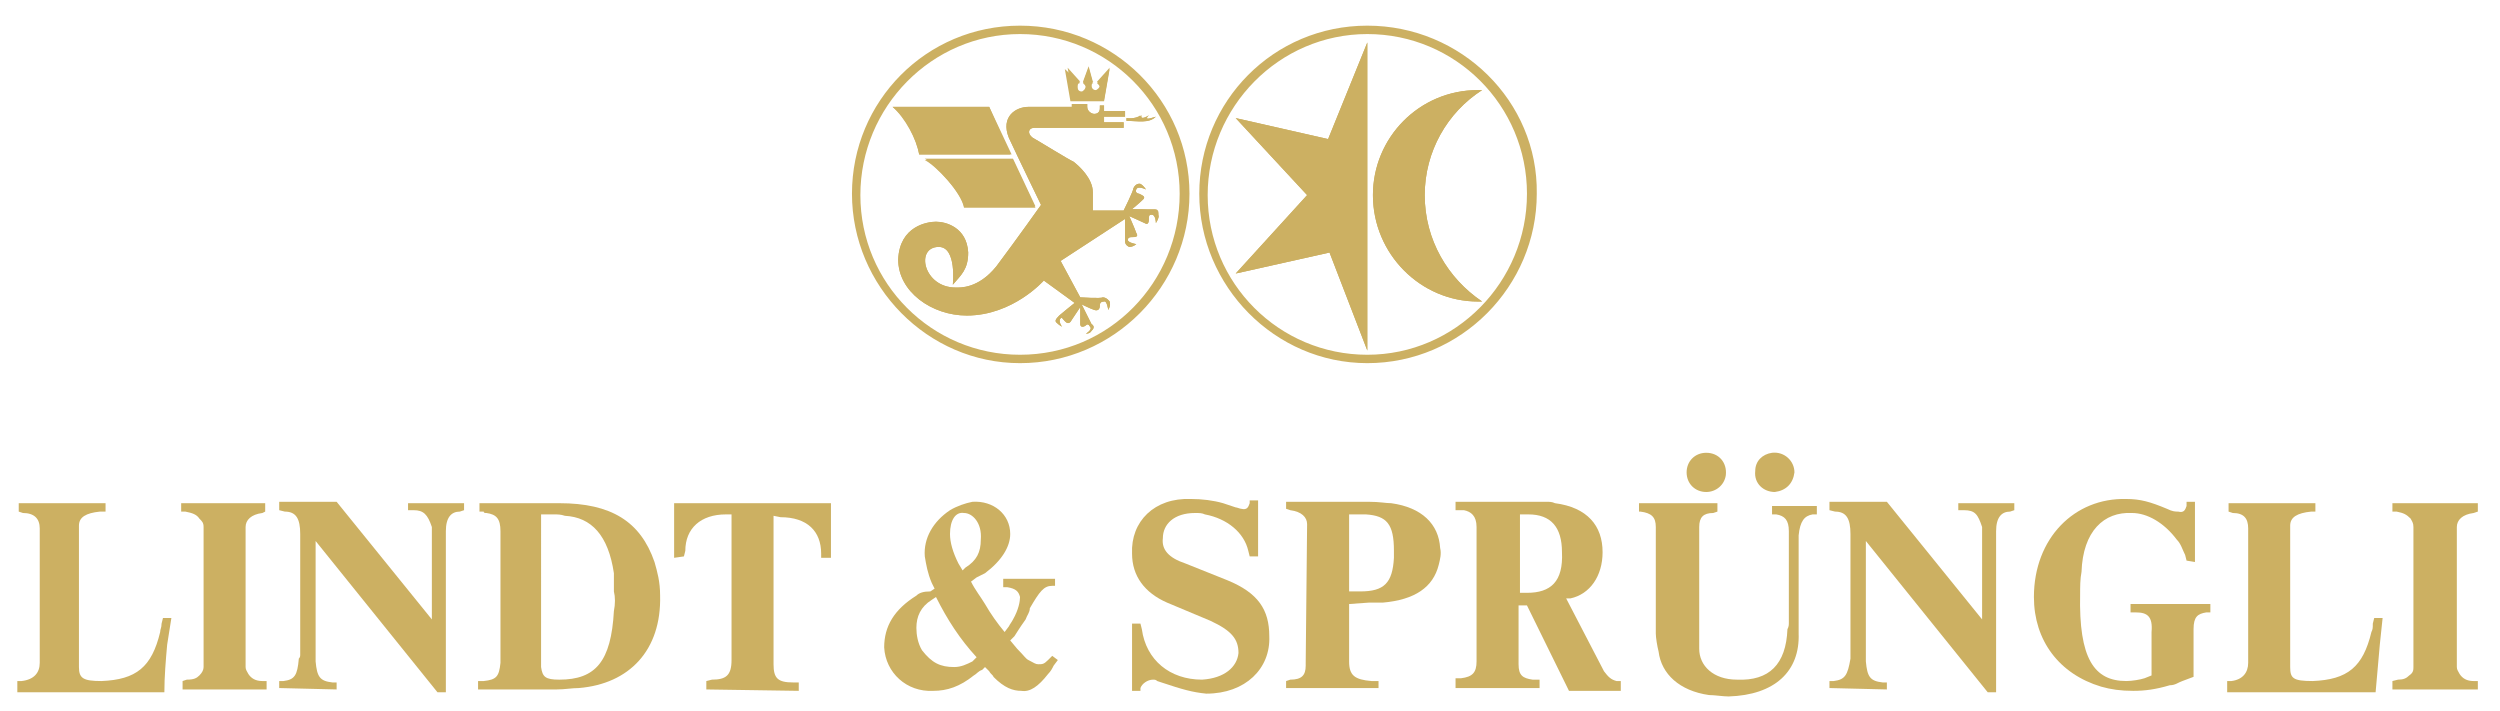 <svg version="1.1" id="svg3053" inkscape:version="0.48.1 " xmlns:cc="http://creativecommons.org/ns#" xmlns:dc="http://purl.org/dc/elements/1.1/" xmlns:inkscape="http://www.inkscape.org/namespaces/inkscape" xmlns:rdf="http://www.w3.org/1999/02/22-rdf-syntax-ns#" xmlns:sodipodi="http://sodipodi.sourceforge.net/DTD/sodipodi-0.dtd" xmlns:svg="http://www.w3.org/2000/svg" xmlns="http://www.w3.org/2000/svg" xmlns:xlink="http://www.w3.org/1999/xlink" x="0px" y="0px" viewBox="0 0 246 70" style="enable-background:new 0 0 246 70;" xml:space="preserve">
 <style type="text/css">
  .st0{fill-rule:evenodd;clip-rule:evenodd;fill:#CCB062;}
 </style>
 <sodipodi:namedview bordercolor="#666666" borderopacity="1" gridtolerance="10" guidetolerance="10" id="namedview3117" inkscape:current-layer="svg3053" inkscape:cx="126.37717" inkscape:cy="28.578125" inkscape:pageopacity="0" inkscape:pageshadow="2" inkscape:window-height="706" inkscape:window-maximized="1" inkscape:window-width="1366" inkscape:window-x="0" inkscape:window-y="0" inkscape:zoom="3.3179322" objecttolerance="10" pagecolor="#ffffff" showgrid="false">
 </sodipodi:namedview>
 <g id="g3889" transform="matrix(1.378,0,0,1.378,1.154,2.249)">
  <polygon id="polygon3057" class="st0" points="87.4,17.9 94.1,16.4 96.8,23.4 96.8,1.4 96.8,1.4 94,8.3 87.4,6.8 92.5,12.3 	">
  </polygon>
  <path id="path3059" inkscape:connector-curvature="0" class="st0" d="M105,19.9c-2.4-1.6-4.1-4.4-4.1-7.6c0-3.1,1.6-5.9,4.1-7.5
		c-0.1,0-0.2,0-0.3,0c-4.2,0-7.5,3.4-7.5,7.5c0,4.2,3.4,7.6,7.5,7.6C104.8,19.9,104.9,19.9,105,19.9L105,19.9z">
  </path>
  <path id="path3061" inkscape:connector-curvature="0" class="st0" d="M0.4,47.6V47h0.3c0.9-0.1,1.3-0.6,1.3-1.3v-9.6
		c0-0.7-0.4-1.1-1.2-1.1l-0.3-0.1v-0.6h6.2v0.6H6.3c-1,0.1-1.5,0.4-1.5,1v10.1c0,0.8,0.3,1,1.6,1c2.5-0.1,3.6-1,4.2-3.5
		c0-0.2,0.1-0.3,0.1-0.6l0.1-0.4h0.6l-0.3,1.9c-0.1,1.1-0.2,2.3-0.2,3.4H0.4L0.4,47.6z">
  </path>
  <path id="path3063" inkscape:connector-curvature="0" class="st0" d="M12.2,47.6V47l0.3-0.1c0.5,0,0.7-0.1,0.9-0.3
		c0.2-0.2,0.3-0.4,0.3-0.6V36c0-0.3-0.1-0.4-0.3-0.6c-0.2-0.3-0.5-0.4-1-0.5h-0.3v-0.6h6v0.6L17.9,35c-0.8,0.1-1.2,0.5-1.2,1v10
		c0,0.2,0.1,0.3,0.2,0.5c0.2,0.3,0.5,0.5,1,0.5h0.3v0.6L12.2,47.6C12.2,47.6,12.2,47.6,12.2,47.6z">
  </path>
  <path id="path3065" inkscape:connector-curvature="0" class="st0" d="M19.1,47.5V47h0.3c0.8-0.1,1-0.4,1.1-1.6
		c0.1-0.1,0.1-0.2,0.1-0.3v-8.6c0-1.1-0.3-1.6-1.1-1.6l-0.4-0.1v-0.6h4.1l6.8,8.4v-6.3c0-0.1,0-0.2,0-0.3c-0.3-0.9-0.6-1.2-1.3-1.2
		h-0.4v-0.5h4v0.5l-0.3,0.1c-0.6,0-1,0.4-1,1.4v0.9v10.6h-0.6l-8.7-10.8v8.3c0,0.1,0,0.3,0,0.3c0.1,1.1,0.3,1.4,1.2,1.5h0.3v0.5
		L19.1,47.5L19.1,47.5z">
  </path>
  <path id="path3067" inkscape:connector-curvature="0" class="st0" d="M37.7,35.1h1c0.3,0,0.5,0,0.8,0.1c1.9,0.1,3.1,1.4,3.5,4.1
		c0,0.4,0,0.9,0,1.3c0.1,0.4,0.1,0.9,0,1.4c-0.2,3.6-1.3,4.9-3.9,4.9c-1,0-1.2-0.2-1.3-0.9c0,0,0-0.1,0-0.2V35.1L37.7,35.1z
		 M38.9,47.6c0.6,0,1.1-0.1,1.6-0.1c3.6-0.3,5.9-2.7,5.8-6.6c0-1-0.2-1.7-0.4-2.4c-1-2.9-3.1-4.2-6.8-4.2c-0.3,0-0.7,0-1,0h-4.7v0.6
		h0.3c0,0.1,0.1,0.1,0.2,0.1c0.7,0.1,1,0.4,1,1.3v9.2c0,0.1,0,0.2,0,0.2c-0.1,1-0.3,1.2-1.2,1.3L33.3,47v0.6L38.9,47.6
		C38.9,47.6,38.9,47.6,38.9,47.6z">
  </path>
  <path id="path3069" inkscape:connector-curvature="0" class="st0" d="M47.3,38.2v-3.9h11.2v3.9h-0.7v-0.3c0-1.6-1-2.6-2.9-2.6
		l-0.5-0.1v10.6c0,1,0.3,1.3,1.4,1.3h0.4v0.6l-6.6-0.1V47l0.4-0.1c1,0,1.4-0.3,1.4-1.4V35.1H51c-1.8,0-2.9,1-2.9,2.6l-0.1,0.4
		L47.3,38.2L47.3,38.2z">
  </path>
  <path id="path3071" inkscape:connector-curvature="0" class="st0" d="M67,36.5c0-1,0.4-1.6,1-1.5c0.6,0,1.3,0.7,1.2,1.9
		c0,0.9-0.3,1.5-1.1,2l-0.2,0.2l-0.3-0.5C67.2,37.8,67,37.1,67,36.5L67,36.5z M64.6,40.9c-1.6,1-2.3,2.2-2.3,3.7
		c0.1,1.8,1.6,3.2,3.5,3.1c1,0,1.9-0.3,2.9-1.1c0.2-0.1,0.3-0.3,0.6-0.4l0.2-0.2l0.3,0.3c0.1,0.2,0.3,0.3,0.3,0.4c0.8,0.8,1.4,1,2,1
		c0.6,0.1,1.2-0.3,1.9-1.2c0.2-0.2,0.3-0.4,0.4-0.6l0.3-0.4l-0.4-0.3l-0.3,0.3c-0.3,0.3-0.4,0.3-0.7,0.3c-0.2,0-0.3-0.1-0.7-0.3
		c-0.2-0.1-0.3-0.3-0.8-0.8l-0.5-0.6l0.3-0.3c0.2-0.3,0.3-0.5,0.8-1.2c0.1-0.3,0.3-0.5,0.3-0.8c0.7-1.2,1-1.6,1.6-1.6h0.2v-0.5h-3.7
		v0.6h0.3c0.6,0.1,0.8,0.3,0.9,0.7c0,0.3-0.1,0.9-0.5,1.6c-0.1,0.2-0.2,0.3-0.3,0.5l-0.3,0.4c-0.5-0.6-1-1.3-1.4-2
		c-0.3-0.5-0.7-1-1-1.6l0.4-0.3c0.2-0.1,0.4-0.2,0.6-0.3c1.2-0.9,1.8-1.9,1.8-2.8c0-1.4-1.2-2.4-2.7-2.3c-0.5,0.1-1.1,0.3-1.6,0.6
		c-1.2,0.8-1.9,2-1.8,3.3c0.1,0.6,0.2,1.2,0.5,1.9l0.2,0.4l-0.3,0.2C65.1,40.6,64.8,40.7,64.6,40.9L64.6,40.9z M67.3,46
		c-1,0-1.6-0.3-2.3-1.2c-0.3-0.5-0.4-1.1-0.4-1.6c0-0.8,0.3-1.5,1.1-2L66,41c0.8,1.6,1.7,3,2.9,4.3l-0.3,0.3
		C68.2,45.8,67.8,46,67.3,46C67.3,46,67.3,46,67.3,46z">
  </path>
  <path id="path3073" inkscape:connector-curvature="0" class="st0" d="M88.4,34.3v-0.2H89v4h-0.6l-0.1-0.4c-0.3-1.3-1.5-2.3-3.1-2.6
		C85,35,84.8,35,84.5,35c-1.5,0-2.3,0.8-2.3,1.8c-0.1,0.8,0.4,1.4,1.6,1.8l3,1.2c2.2,0.9,3,2.1,3,4c0.1,2.3-1.7,4.1-4.5,4.1
		c-1-0.1-1.7-0.3-3.2-0.8L81.8,47c-0.1-0.1-0.2-0.1-0.3-0.1c-0.4,0-0.8,0.3-0.9,0.6v0.2h-0.6v-4.8h0.6l0.1,0.4
		c0.3,2.2,2,3.6,4.3,3.6c1.6-0.1,2.5-0.9,2.6-1.9c0-1-0.5-1.6-2-2.3l-3.1-1.3c-1.6-0.7-2.5-1.9-2.5-3.5c-0.1-2.3,1.6-4,4.2-3.9
		c0.8,0,1.6,0.1,2.3,0.3l0.9,0.3c0.1,0,0.3,0.1,0.4,0.1C88.2,34.8,88.3,34.6,88.4,34.3L88.4,34.3L88.4,34.3z">
  </path>
  <path id="path3075" inkscape:connector-curvature="0" class="st0" d="M95.5,35.1h0.6c0.2,0,0.4,0,0.6,0c1.5,0.1,2,0.7,2,2.6
		c0,0.2,0,0.3,0,0.5c-0.1,1.8-0.7,2.4-2.4,2.4h-0.8L95.5,35.1L95.5,35.1L95.5,35.1z M97.6,47.5V47h-0.5c-1.2-0.1-1.6-0.4-1.6-1.4
		v-4.1l1.4-0.1c0.3,0,0.7,0,1,0c2.3-0.2,3.6-1.1,4-2.7c0.1-0.4,0.2-0.8,0.1-1.2c-0.1-1.7-1.3-2.9-3.5-3.2c-0.4,0-0.8-0.1-1.6-0.1
		c-0.3,0-0.4,0-0.7,0H91v0.5l0.3,0.1c0.8,0.1,1.2,0.5,1.2,1l-0.1,9.9c0,0,0,0.1,0,0.2c0,0.7-0.3,1-1.1,1L91,47v0.5H97.6L97.6,47.5z">
  </path>
  <path id="path3077" inkscape:connector-curvature="0" class="st0" d="M107.7,35.1h0.6c1.6,0,2.4,0.9,2.4,2.7
		c0.1,2.1-0.8,2.9-2.5,2.9h-0.5L107.7,35.1L107.7,35.1L107.7,35.1z M109.1,47.6v-0.7h-0.3c0,0-0.1,0-0.2,0c-0.7-0.1-1-0.3-1-1.1
		v-0.3v-3.9h0.6l3,6.1h3.7V47h-0.3c-0.4-0.1-0.6-0.3-0.9-0.7l-2.7-5.2h0.3c1.4-0.3,2.3-1.6,2.3-3.3c0-1.9-1.1-3.2-3.4-3.5
		c-0.2-0.1-0.4-0.1-0.6-0.1h-0.3h-6.2v0.6h0.3h0.3c0.5,0.1,0.9,0.4,0.9,1.2v9.6c0,0.8-0.3,1.1-1.1,1.2h-0.4v0.7H109.1L109.1,47.6z">
  </path>
  <path id="path3079" inkscape:connector-curvature="0" class="st0" d="M119.6,32.1c0-0.8,0.6-1.4,1.4-1.4c0.9,0,1.5,0.7,1.4,1.6
		c-0.1,0.7-0.7,1.2-1.4,1.2C120.2,33.5,119.6,32.9,119.6,32.1C119.6,32.1,119.6,32.1,119.6,32.1z M124.5,32c0-0.7,0.5-1.2,1.2-1.3
		c0.9-0.1,1.6,0.6,1.6,1.4c-0.1,0.8-0.6,1.3-1.4,1.4C125.1,33.5,124.4,32.9,124.5,32L124.5,32L124.5,32z M116.2,34.9v-0.6h5.6v0.6
		l-0.3,0.1c-0.7,0-1,0.3-1,1v8.7c0,1.2,1,2.2,2.7,2.2c2.3,0.1,3.5-1.1,3.6-3.6c0.1-0.2,0.1-0.3,0.1-0.5v-6.5c0-0.8-0.3-1.1-0.9-1.2
		h-0.3v-0.6h3.2v0.6h-0.3c-0.6,0.1-0.9,0.5-1,1.5v7c0.1,2.7-1.7,4.4-5,4.5c-0.4,0-1-0.1-1.4-0.1c-2.1-0.3-3.4-1.5-3.6-3.1
		c-0.1-0.4-0.2-1-0.2-1.3V36c0-0.7-0.3-1-1.1-1.1L116.2,34.9L116.2,34.9L116.2,34.9z">
  </path>
  <path id="path3081" inkscape:connector-curvature="0" class="st0" d="M129.8,47.5V47h0.3c0.8-0.1,1-0.4,1.2-1.6c0-0.1,0-0.2,0-0.3
		v-8.6c0-1.1-0.3-1.6-1.1-1.6l-0.4-0.1v-0.6h4.1l6.8,8.4v-6.3c0-0.1,0-0.2,0-0.3c-0.3-0.9-0.5-1.2-1.3-1.2h-0.4v-0.5h4v0.5l-0.3,0.1
		c-0.6,0-1,0.4-1,1.4v0.9v10.6h-0.6l-8.7-10.8v8.3c0,0.1,0,0.3,0,0.3c0.1,1.1,0.3,1.4,1.2,1.5h0.3v0.5L129.8,47.5L129.8,47.5
		L129.8,47.5z">
  </path>
  <path id="path3083" inkscape:connector-curvature="0" class="st0" d="M155.3,34.5v-0.3h0.6v4.3l-0.6-0.1l-0.1-0.4
		c-0.2-0.4-0.3-0.8-0.6-1.1c-0.9-1.2-2.1-1.9-3.2-1.9c-2-0.1-3.5,1.3-3.6,4.2c-0.1,0.5-0.1,1.1-0.1,1.6c-0.1,4.6,1,6.2,3.3,6.2
		c0.4,0,1-0.1,1.3-0.2l0.5-0.2v-3.1c0.1-1.1-0.3-1.4-1.1-1.4h-0.4v-0.6h5.7v0.6h-0.3c-0.6,0.1-0.9,0.3-0.9,1.2v3.4L155,47
		c-0.3,0.1-0.5,0.3-0.9,0.3c-1,0.3-1.8,0.4-2.6,0.4c-0.9,0-1.6-0.1-2.3-0.3c-3-0.9-4.8-3.3-4.8-6.4c0-4.2,2.9-7.1,6.6-7
		c1,0,1.7,0.2,2.9,0.7c0.4,0.2,0.6,0.2,0.8,0.2C155.1,35,155.2,34.8,155.3,34.5C155.3,34.5,155.3,34.5,155.3,34.5z">
  </path>
  <path id="path3085" inkscape:connector-curvature="0" class="st0" d="M158.2,47.6V47h0.3c0.8-0.1,1.2-0.6,1.2-1.3v-9.6
		c0-0.7-0.3-1.1-1.1-1.1l-0.3-0.1v-0.6h6.2v0.6h-0.3c-1,0.1-1.5,0.4-1.5,1v10.1c0,0.8,0.2,1,1.6,1c2.5-0.1,3.6-1,4.2-3.5
		c0.1-0.2,0.1-0.3,0.1-0.6l0.1-0.4h0.6l-0.2,1.9c-0.1,1.1-0.2,2.3-0.3,3.4H158.2L158.2,47.6z">
  </path>
  <path id="path3087" inkscape:connector-curvature="0" class="st0" d="M170,47.6V47l0.4-0.1c0.4,0,0.6-0.1,0.8-0.3
		c0.3-0.2,0.3-0.4,0.3-0.6V36c0-0.3-0.1-0.4-0.2-0.6c-0.3-0.3-0.5-0.4-1-0.5H170v-0.6h6.1v0.6l-0.3,0.1c-0.8,0.1-1.2,0.5-1.2,1v10
		c0,0.2,0.1,0.3,0.2,0.5c0.2,0.3,0.5,0.5,1,0.5h0.3v0.6L170,47.6L170,47.6L170,47.6z">
  </path>
  <path id="path3089" inkscape:connector-curvature="0" class="st0" d="M72,0.2c-6.7,0-12,5.4-12,12s5.4,12.1,12,12.1
		c6.7,0,12.1-5.5,12.1-12.1S78.7,0.2,72,0.2L72,0.2z M72,23.7c-6.3,0-11.4-5.1-11.4-11.4S65.7,0.8,72,0.8c6.3,0,11.4,5.1,11.4,11.4
		S78.4,23.7,72,23.7L72,23.7z">
  </path>
  <path id="path3091" inkscape:connector-curvature="0" class="st0" d="M96.8,0.2c-6.7,0-12,5.4-12,12s5.4,12.1,12,12.1
		c6.7,0,12.1-5.5,12.1-12.1C109,5.6,103.5,0.2,96.8,0.2L96.8,0.2z M96.8,23.7c-6.3,0-11.4-5.1-11.4-11.4S90.5,0.8,96.8,0.8
		c6.3,0,11.4,5.1,11.4,11.4S103.1,23.7,96.8,23.7L96.8,23.7z">
  </path>
  <path id="path3093" inkscape:connector-curvature="0" class="st0" d="M75.2,3.3l0.4,2.3H78l0.4-2.3l-0.9,1l0,0
		c0.1,0.1,0.2,0.2,0.2,0.3s-0.2,0.3-0.3,0.3c-0.2,0-0.3-0.2-0.3-0.3c0-0.2,0-0.3,0.2-0.3h-0.1l-0.3-1.1l-0.4,1.1
		c0.1,0.1,0.2,0.2,0.2,0.3c0,0.2-0.2,0.4-0.3,0.4c-0.3,0-0.3-0.3-0.3-0.4s0-0.3,0.2-0.3L75.2,3.3L75.2,3.3L75.2,3.3z">
  </path>
  <path id="path3095" inkscape:connector-curvature="0" class="st0" d="M64.8,9.4c0.3,0,6.6,0,6.6,0L69.8,6c0,0-6.5,0-6.9,0
		C63.8,6.8,64.6,8.3,64.8,9.4L64.8,9.4z">
  </path>
  <path id="path3097" inkscape:connector-curvature="0" class="st0" d="M65.2,9.8c0.8,0.4,2.6,2.3,2.8,3.4c0.3,0,5.1,0,5.1,0
		l-1.6-3.4H65.2L65.2,9.8z">
  </path>
  <path id="path3099" inkscape:connector-curvature="0" class="st0" d="M81.6,13.3c-0.2,0-1.6,0-1.6,0s0.5-0.4,0.8-0.7
		c0.2-0.2-0.1-0.3-0.3-0.4c-0.1,0-0.3-0.1-0.2-0.3c0.1-0.3,0.7,0,0.7,0s-0.2-0.3-0.4-0.4c0,0-0.3-0.1-0.5,0.3c0,0.2-0.7,1.6-0.7,1.6
		h-2.2c0,0,0-1,0-1.3c0-1-1-1.9-1.4-2.2c-0.1,0-2.7-1.6-2.9-1.7c-0.4-0.3-0.3-0.7,0.1-0.7h6.4V7.1H78V6.7h1.5V6.3H78V5.9h-0.3
		c0,0,0,0.1,0,0.2c0,0.3-0.2,0.4-0.4,0.4S76.8,6.3,76.8,6c0-0.1,0-0.2,0-0.2h-1.1V6h-3.1c-0.9,0-2,0.7-1.4,2.2
		c0.6,1.3,2.3,4.8,2.3,4.8s-1.7,2.4-3.2,4.4c-1.3,1.6-2.6,1.5-2.9,1.5c-2.3,0-2.9-2.9-1.2-2.9c1.3,0,1,2.7,1,2.7
		c0.6-0.7,1.1-1.1,1.1-2.3c-0.1-1.8-1.6-2.2-2.3-2.2c-0.6,0-2.6,0.3-2.7,2.7c0,2.3,2.4,4,4.9,4c3.3,0,5.5-2.5,5.5-2.5l2.2,1.6
		c0,0-1,0.8-1.1,0.9c-0.3,0.3-0.3,0.4-0.2,0.5c0.2,0.2,0.4,0.3,0.4,0.3s-0.3-0.4-0.1-0.6c0.1-0.1,0.1,0,0.3,0.2
		c0.1,0.1,0.3,0.3,0.5-0.1c0.2-0.3,0.6-0.9,0.6-0.9s0,0.8,0,1.2c0,0.3,0.3,0.2,0.4,0.1c0.1-0.1,0.2-0.1,0.3,0.1
		c0.2,0.2-0.3,0.5-0.3,0.5s0.3,0,0.4-0.2c0.1-0.1,0.3-0.3,0-0.5c-0.1-0.2-0.7-1.4-0.7-1.4s0.6,0.3,0.9,0.4c0.3,0.1,0.4-0.1,0.4-0.3
		c0-0.1,0-0.3,0.3-0.3c0.2-0.1,0.3,0.6,0.3,0.6s0.2-0.3,0.1-0.6c0,0-0.2-0.3-0.5-0.3c-0.1,0.1-1.6,0-1.6,0l0,0L74.9,17l4.6-3
		c0,0,0,1.4,0,1.6c0,0.3,0.3,0.4,0.3,0.4c0.3,0,0.5-0.2,0.5-0.2s-0.6-0.1-0.6-0.3c0-0.2,0.2-0.2,0.3-0.2c0.2,0,0.5,0,0.3-0.3
		c-0.1-0.3-0.5-1.2-0.5-1.2s0.9,0.4,1.1,0.5c0.3,0.2,0.3-0.2,0.3-0.3c0-0.2,0-0.3,0.2-0.3c0.3,0,0.3,0.6,0.3,0.6s0.2-0.3,0.2-0.5
		C81.9,13.5,81.9,13.3,81.6,13.3L81.6,13.3L81.6,13.3z">
  </path>
  <path id="path3101" inkscape:connector-curvature="0" class="st0" d="M80.6,6.6c-0.4,0.3-1,0.2-1,0.2V7c0.8,0,1.6,0.2,2.1-0.3
		c-0.6,0.2-0.8,0.2-0.5-0.1C80.7,6.9,80.5,6.8,80.6,6.6L80.6,6.6L80.6,6.6z">
  </path>
  <polygon id="polygon3103" class="st0" points="96.8,23.4 96.8,1.4 94,8.3 87.4,6.8 87.4,6.8 92.5,12.3 87.4,17.9 94.1,16.4 	">
  </polygon>
  <path id="path3105" inkscape:connector-curvature="0" class="st0" d="M100.9,12.3c0-3.1,1.6-5.9,4.1-7.5c-0.1,0-0.2,0-0.3,0
		c-4.2,0-7.5,3.4-7.5,7.5c0,4.2,3.4,7.6,7.5,7.6c0.1,0,0.2,0,0.3,0C102.5,18.2,100.9,15.5,100.9,12.3L100.9,12.3z">
  </path>
  <path id="path3107" inkscape:connector-curvature="0" class="st0" d="M71.3,9.4L69.8,6c0,0-6.5,0-6.9,0c1,0.8,1.7,2.3,1.9,3.4
		C65,9.4,71.3,9.4,71.3,9.4L71.3,9.4z">
  </path>
  <path id="path3109" inkscape:connector-curvature="0" class="st0" d="M68,13.1c0.3,0,5.1,0,5.1,0l-1.6-3.4h-6.3
		C66,10.2,67.8,12.1,68,13.1L68,13.1z">
  </path>
  <path id="path3111" inkscape:connector-curvature="0" class="st0" d="M78,5.5l0.4-2.3l-0.9,1l0,0c0.1,0.1,0.2,0.2,0.2,0.3
		s-0.2,0.3-0.3,0.3c-0.2,0-0.3-0.2-0.3-0.3c0-0.2,0-0.3,0.2-0.3h-0.1l-0.3-1.1l-0.4,1.1c0.1,0.1,0.2,0.2,0.2,0.3
		c0,0.2-0.2,0.4-0.3,0.4c-0.3,0-0.3-0.3-0.3-0.4s0-0.3,0.2-0.3l-0.9-1l0.4,2.3L78,5.5L78,5.5L78,5.5z">
  </path>
  <path id="path3113" inkscape:connector-curvature="0" class="st0" d="M80,13.3c0,0,0.5-0.4,0.8-0.7c0.2-0.2-0.1-0.3-0.3-0.4
		c-0.1,0-0.3-0.1-0.2-0.3c0.1-0.3,0.7,0,0.7,0s-0.2-0.3-0.4-0.4c0,0-0.3-0.1-0.5,0.3c0,0.2-0.7,1.6-0.7,1.6h-2.2c0,0,0-1,0-1.3
		c0-1-1-1.9-1.4-2.2c-0.1,0-2.7-1.6-2.9-1.7c-0.4-0.3-0.3-0.7,0.1-0.7h6.4V7.1H78V6.7h1.5V6.3H78V5.9h-0.3c0,0,0,0.1,0,0.2
		c0,0.3-0.2,0.4-0.4,0.4S76.8,6.3,76.8,6c0-0.1,0-0.2,0-0.2h-1.1V6h-3.1c-0.9,0-2,0.7-1.4,2.2c0.6,1.3,2.3,4.8,2.3,4.8
		s-1.7,2.4-3.2,4.4c-1.3,1.6-2.6,1.5-2.9,1.5c-2.3,0-2.9-2.9-1.2-2.9c1.3,0,1,2.7,1,2.7c0.6-0.7,1.1-1.1,1.1-2.3
		c-0.1-1.8-1.6-2.2-2.3-2.2c-0.6,0-2.6,0.3-2.7,2.7c0,2.3,2.4,4,4.9,4c3.3,0,5.5-2.5,5.5-2.5l2.2,1.6c0,0-1,0.8-1.1,0.9
		c-0.3,0.3-0.3,0.4-0.2,0.5c0.2,0.2,0.4,0.3,0.4,0.3s-0.3-0.4-0.1-0.6c0.1-0.1,0.1,0,0.3,0.2c0.1,0.1,0.3,0.3,0.5-0.1
		c0.2-0.3,0.6-0.9,0.6-0.9s0,0.8,0,1.2c0,0.3,0.3,0.2,0.4,0.1c0.1-0.1,0.2-0.1,0.3,0.1c0.2,0.2-0.3,0.5-0.3,0.5s0.3,0,0.4-0.2
		c0.1-0.1,0.3-0.3,0-0.5c-0.1-0.2-0.7-1.4-0.7-1.4s0.6,0.3,0.9,0.4c0.3,0.1,0.4-0.1,0.4-0.3c0-0.1,0-0.3,0.3-0.3
		c0.2-0.1,0.3,0.6,0.3,0.6s0.2-0.3,0.1-0.6c0,0-0.2-0.3-0.5-0.3c-0.1,0.1-1.6,0-1.6,0l0,0L74.9,17l4.6-3c0,0,0,1.4,0,1.6
		c0,0.3,0.3,0.4,0.3,0.4c0.3,0,0.5-0.2,0.5-0.2s-0.6-0.1-0.6-0.3c0-0.2,0.2-0.2,0.3-0.2c0.2,0,0.5,0,0.3-0.3
		c-0.1-0.3-0.5-1.2-0.5-1.2s0.9,0.4,1.1,0.5c0.3,0.2,0.3-0.2,0.3-0.3c0-0.2,0-0.3,0.2-0.3c0.3,0,0.3,0.6,0.3,0.6s0.2-0.3,0.2-0.5
		c-0.1-0.2-0.1-0.3-0.4-0.3C81.4,13.3,80,13.3,80,13.3L80,13.3L80,13.3z">
  </path>
  <path id="path3115" inkscape:connector-curvature="0" class="st0" d="M79.6,6.8V7c0.8,0,1.6,0.2,2.1-0.3c-0.6,0.2-0.8,0.2-0.5-0.1
		c-0.4,0.3-0.6,0.2-0.5,0C80.2,6.9,79.6,6.8,79.6,6.8L79.6,6.8L79.6,6.8z">
  </path>
 </g>
</svg>